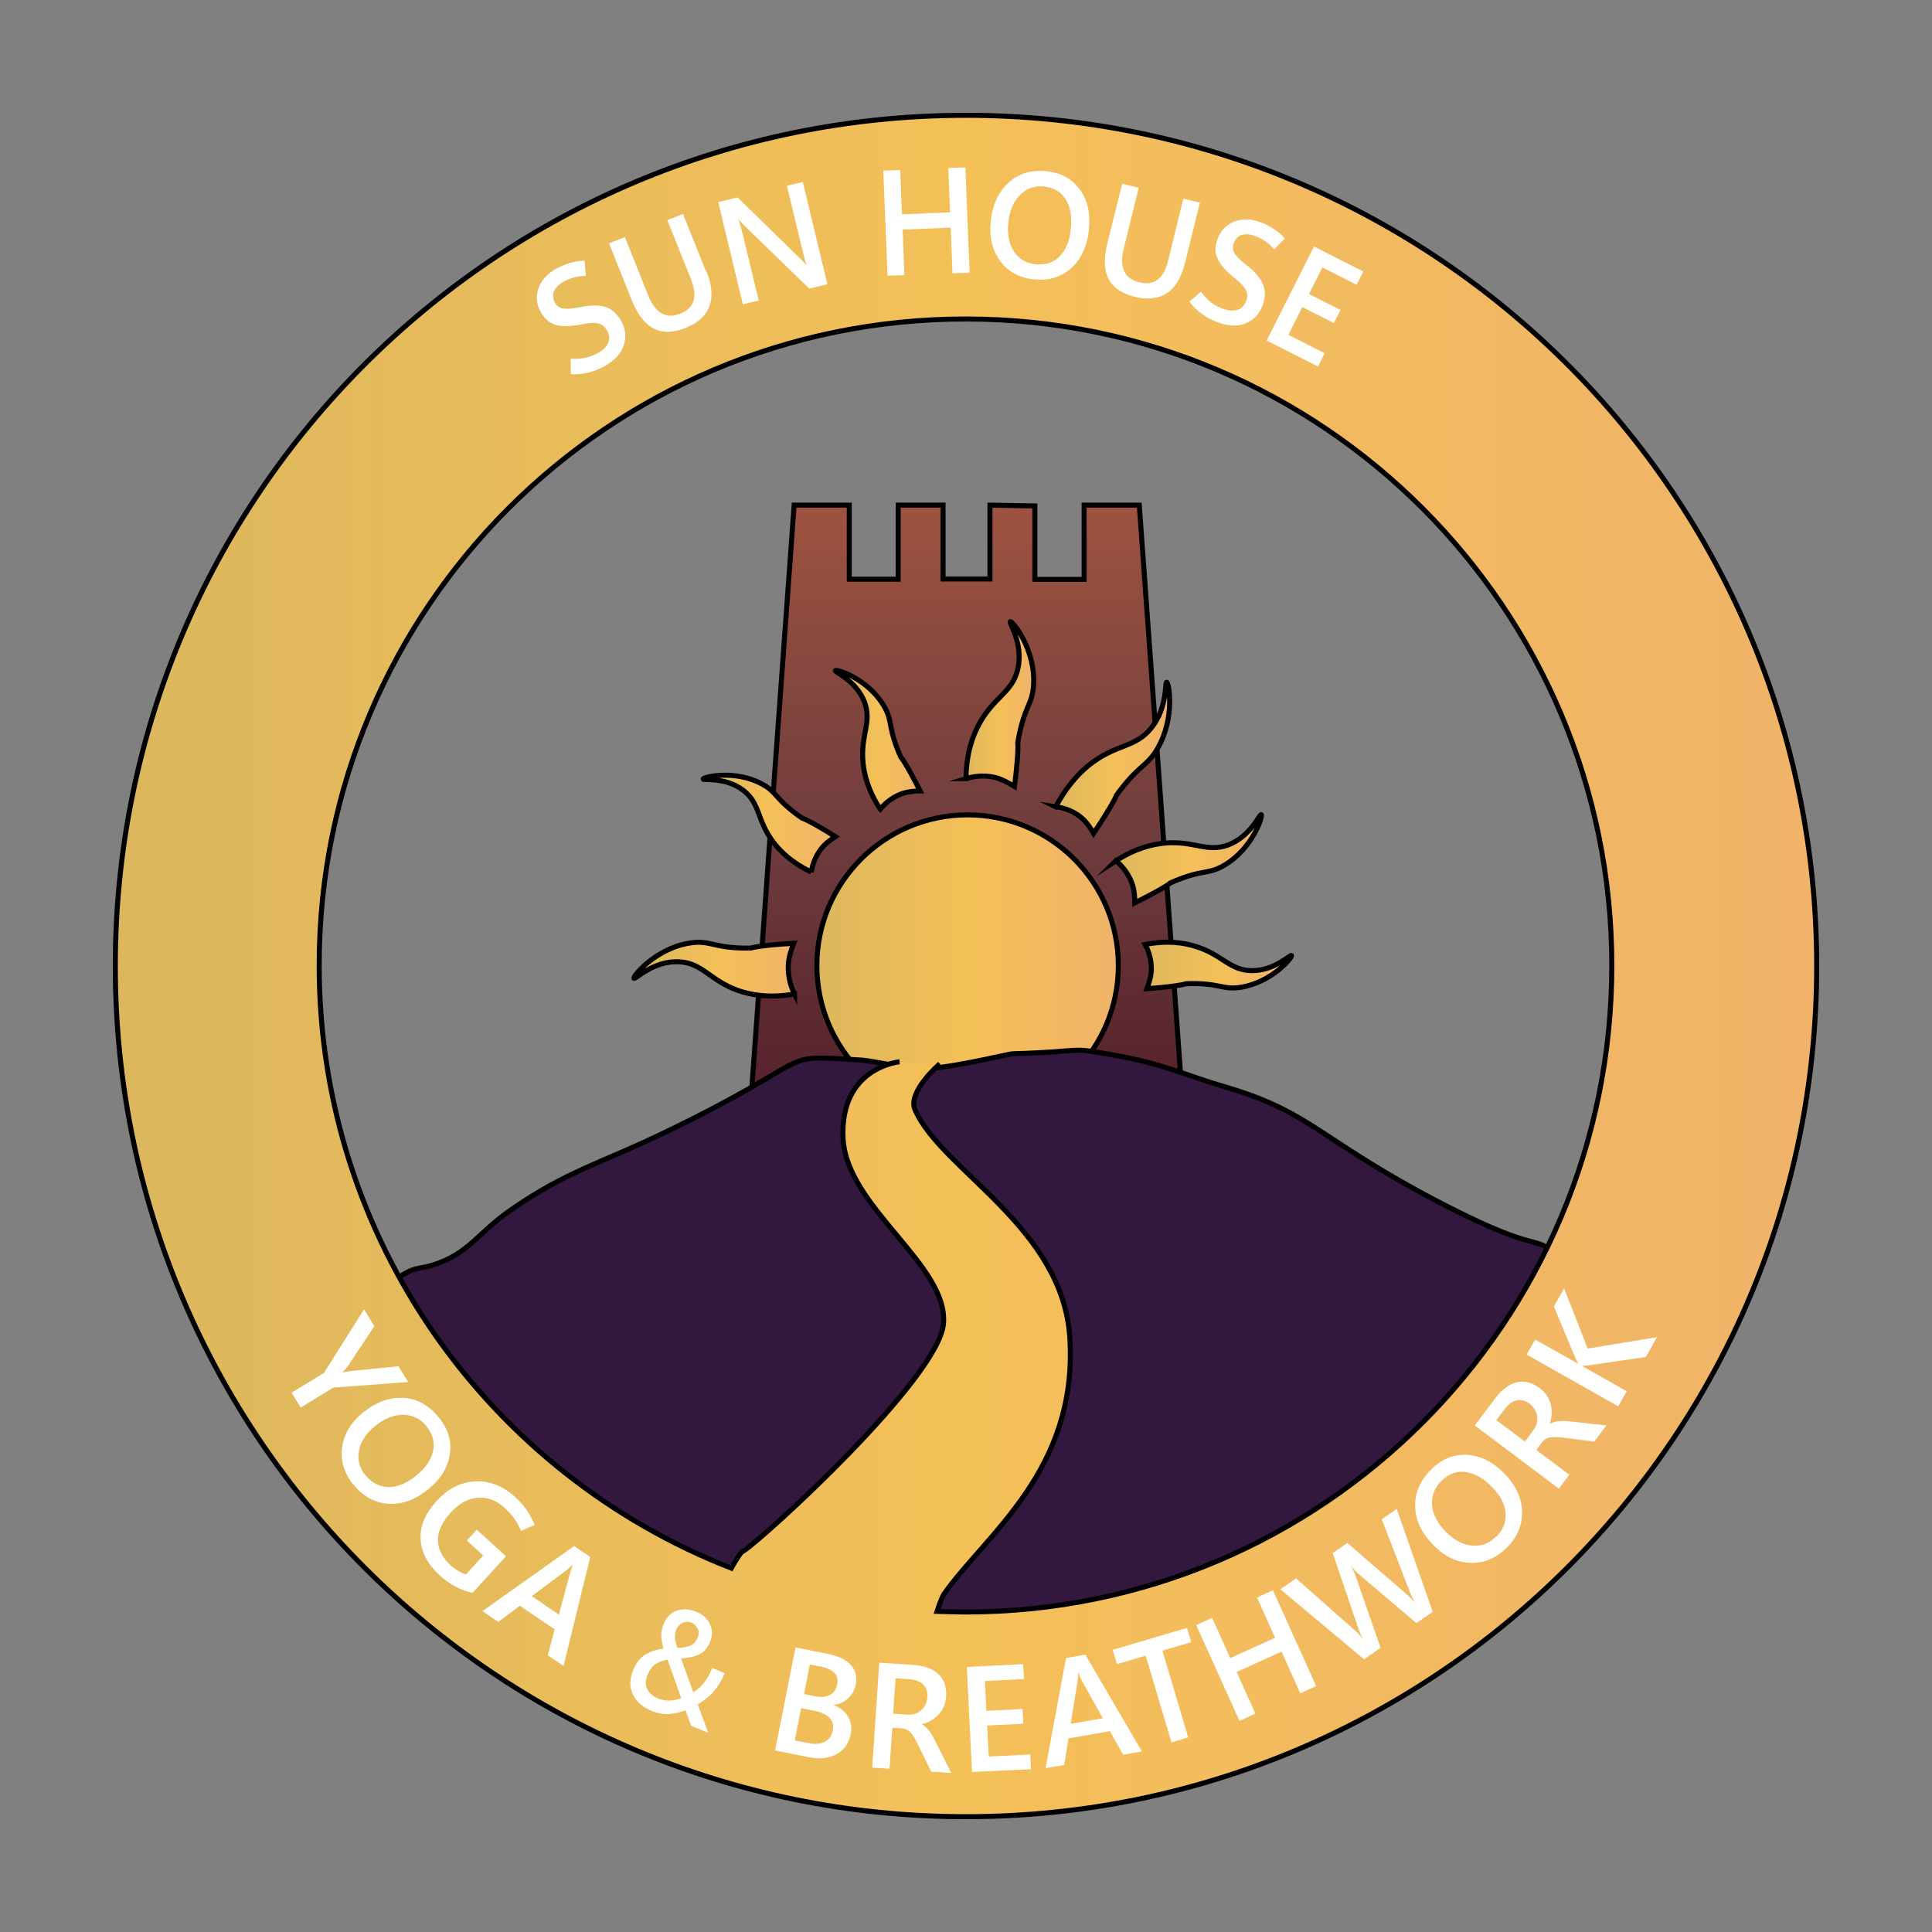 <?xml version="1.0" encoding="UTF-8"?><svg id="Ebene_1" xmlns="http://www.w3.org/2000/svg" xmlns:xlink="http://www.w3.org/1999/xlink" viewBox="0 0 96 96"><rect x="0" y="0" width="96" height="96" fill="#808080" stroke="none"/><defs><style>.cls-1{fill:url(#Unbenannter_Verlauf_534);}.cls-1,.cls-2,.cls-3,.cls-4,.cls-5,.cls-6,.cls-7,.cls-8,.cls-9,.cls-10,.cls-11{stroke:#000;stroke-miterlimit:10;stroke-width:.25px;}.cls-2{fill:url(#Unbenannter_Verlauf_534-5);}.cls-12{fill:#fff;}.cls-3{fill:url(#Unbenannter_Verlauf_534-2);}.cls-13{fill:none;}.cls-4{fill:url(#Unbenannter_Verlauf_534-9);}.cls-5{fill:#32183f;}.cls-6{fill:url(#Unbenannter_Verlauf_534-4);}.cls-7{fill:url(#Unbenannter_Verlauf_94);}.cls-8{fill:url(#Unbenannter_Verlauf_534-6);}.cls-9{fill:url(#Unbenannter_Verlauf_534-8);}.cls-10{fill:url(#Unbenannter_Verlauf_534-7);}.cls-11{fill:url(#Unbenannter_Verlauf_534-3);}</style><linearGradient id="Unbenannter_Verlauf_94" x1="48.03" y1="25.1" x2="48.03" y2="58.71" gradientUnits="userSpaceOnUse"><stop offset="0" stop-color="#9e5340"/><stop offset=".5" stop-color="#6e3c3d"/><stop offset="1" stop-color="#4e1826"/></linearGradient><linearGradient id="Unbenannter_Verlauf_534" x1="40.59" y1="47.98" x2="55.58" y2="47.98" gradientUnits="userSpaceOnUse"><stop offset="0" stop-color="#dcb75d"/><stop offset=".5" stop-color="#f4c058"/><stop offset="1" stop-color="#f0b369"/></linearGradient><linearGradient id="Unbenannter_Verlauf_534-2" x1="103.02" y1="352.67" x2="112.43" y2="352.9" gradientTransform="translate(-61.69 -261.9) rotate(-1.44) scale(.85 .89) skewX(-.38)" xlink:href="#Unbenannter_Verlauf_534"/><linearGradient id="Unbenannter_Verlauf_534-3" x1="34.94" y1="40.92" x2="41.51" y2="40.92" xlink:href="#Unbenannter_Verlauf_534"/><linearGradient id="Unbenannter_Verlauf_534-4" x1="41.51" y1="36.76" x2="45.73" y2="36.76" xlink:href="#Unbenannter_Verlauf_534"/><linearGradient id="Unbenannter_Verlauf_534-5" x1="48" y1="34.99" x2="51.37" y2="34.99" xlink:href="#Unbenannter_Verlauf_534"/><linearGradient id="Unbenannter_Verlauf_534-6" x1="52.46" y1="37.66" x2="58.12" y2="37.66" xlink:href="#Unbenannter_Verlauf_534"/><linearGradient id="Unbenannter_Verlauf_534-7" x1="55.44" y1="42.68" x2="62.67" y2="42.68" xlink:href="#Unbenannter_Verlauf_534"/><linearGradient id="Unbenannter_Verlauf_534-8" x1="56.9" y1="47.97" x2="64.17" y2="47.97" xlink:href="#Unbenannter_Verlauf_534"/><linearGradient id="Unbenannter_Verlauf_534-9" x1="5.73" y1="48" x2="90.27" y2="48" xlink:href="#Unbenannter_Verlauf_534"/></defs><circle class="cls-13" cx="48.08" cy="48" r="32.12"/><circle class="cls-13" cx="48.08" cy="48" r="32.12"/><path class="cls-7" d="M59.05,58.71l-2.44-33.61h-2.74s0,3.69,0,3.69h-2.45s0-3.65,0-3.65l-2.23-.04v3.52s0,.15,0,.15h-2.33s0-3.67,0-3.67h-2.23v3.68s-2.43,0-2.43,0v-3.68s-2.74,0-2.74,0l-2.44,33.61h22.03Z"/><circle class="cls-1" cx="48.08" cy="47.98" r="7.49"/><path class="cls-3" d="M39.48,49.39c-1.23.22-2.15.05-2.77-.16-1.44-.5-1.8-1.4-3-1.44-1.27-.05-2.15.9-2.21.82-.06-.1,1.11-1.52,2.83-1.76,1.02-.14,1.12.29,2.98.26,0,0,.3-.13,2.13-.24-.09.22-.25.67-.27,1.07-.03.68.18,1.2.31,1.46Z"/><path class="cls-11" d="M40.31,43.33c-1-.48-1.57-1.06-1.92-1.53-.79-1.08-.62-1.89-1.46-2.53-.89-.68-1.99-.48-1.99-.56,0-.1,1.54-.48,2.89.23.81.42.66.77,2.02,1.71,0,0,.28.06,1.66.92-.17.11-.51.34-.71.61-.35.45-.45.92-.49,1.16Z"/><path class="cls-6" d="M43.74,40.21c-.62-.95-.81-1.76-.86-2.35-.12-1.37.46-1.97.07-2.99-.42-1.07-1.49-1.47-1.44-1.55.06-.08,1.6.4,2.4,1.74.48.8.17,1.03.85,2.56,0,0,.21.2.96,1.68-.21,0-.62.03-.94.15-.55.21-.89.57-1.04.76Z"/><path class="cls-2" d="M48,38.69c.01-1.27.34-2.14.66-2.73.74-1.35,1.66-1.55,1.92-2.74.28-1.25-.47-2.3-.38-2.33.11-.04,1.25,1.37,1.16,3.11-.05,1.04-.48,1.06-.79,2.92,0,0,.07.32-.16,2.16-.2-.12-.6-.36-.97-.45-.64-.15-1.18-.02-1.44.06Z"/><path class="cls-8" d="M52.46,40.09c.6-1.14,1.29-1.81,1.83-2.21,1.26-.92,2.14-.74,2.92-1.71.82-1.03.66-2.27.76-2.27.11,0,.44,1.74-.45,3.29-.53.92-.91.77-2.04,2.32,0,0-.09.32-1.14,1.9-.11-.19-.34-.57-.63-.8-.48-.39-1-.49-1.27-.53Z"/><path class="cls-10" d="M55.44,42.78c.99-.64,1.85-.84,2.47-.89,1.43-.12,2.06.49,3.13.09,1.12-.43,1.55-1.55,1.63-1.5.09.06-.42,1.68-1.83,2.51-.84.5-1.08.17-2.68.88,0,0-.22.22-1.77.99,0-.22-.02-.65-.15-.99-.22-.58-.59-.93-.79-1.1Z"/><path class="cls-9" d="M56.9,46.93c1.12-.22,1.95-.08,2.52.1,1.32.41,1.67,1.18,2.76,1.2,1.15.02,1.94-.82,1.99-.75.06.09-.98,1.34-2.53,1.58-.93.14-1.02-.24-2.71-.18,0,0-.27.12-1.94.25.07-.19.21-.59.22-.94.01-.59-.19-1.04-.31-1.26Z"/><path class="cls-5" d="M19.19,63.91c1.46-1.08,1.39-.77,2.31-1.05,1.78-.54,2.23-1.6,3.9-2.75,2.74-1.9,4.4-2.29,7.47-3.76,8.25-3.96,5.41-3.95,10.01-3.67.17.01,1.3.21,2.41.41,1.15.21,4.97-.77,5.05-.73,3.85-.11,2.54-.37,5.08.08,2.49.45,3.41.97,5.43,1.56,4.46,1.3,4.71,2.7,11.13,5.98,4.63,2.36,4.11,1.3,5.48,2.42,0,0-6.18,19.49-30.9,19.34-20.18-.13-27.37-17.82-27.37-17.82Z"/><path class="cls-4" d="M48,90.27c-23.35,0-42.27-18.93-42.27-42.27S24.65,5.73,48,5.73s42.27,18.93,42.27,42.27-18.93,42.27-42.27,42.27M46.7,52.86s-1.63,1.39-1.23,2.29c1.32,3.01,7.35,5.81,7.69,11.34.41,6.61-4.24,9.81-6.26,12.73-.13.19-.34.85-.34.85.28.01,1.22.03,1.41.03,17.74,0,32.12-14.38,32.12-32.12S65.72,15.85,47.98,15.85,15.86,30.23,15.86,47.97c0,13.63,8.49,25.28,20.48,29.95,0,0,.35-.64.52-.8.02-.02.03-.02.08-.05,1.02-.65,9.7-8.58,9.94-11.29.26-2.93-4.84-5.79-4.99-9.24-.15-3.52,2.81-3.78,2.81-3.78"/><ellipse class="cls-13" cx="47.63" cy="48.45" rx="35.77" ry="34.84"/><path class="cls-12" d="M28.36,18.59v-.77c.28.02.52,0,.72-.04s.41-.12.63-.24c.26-.14.43-.31.51-.5s.07-.4-.05-.61c-.11-.19-.25-.31-.44-.36-.18-.04-.45-.03-.8.04-.53.11-.96.12-1.29.04-.33-.09-.58-.31-.78-.66-.21-.38-.24-.77-.1-1.17.14-.4.44-.73.92-.99.21-.11.42-.2.65-.27.23-.06.47-.1.72-.11l.06.76c-.22,0-.42.03-.6.08-.18.05-.35.12-.51.21-.24.13-.39.29-.47.47-.08.18-.06.37.04.56.09.17.23.27.41.3.18.03.45.01.8-.06.54-.11.98-.12,1.3-.02.32.1.58.34.79.71.22.4.26.8.12,1.21-.14.41-.46.76-.98,1.04-.26.14-.53.25-.81.31-.28.07-.57.09-.86.07Z"/><path class="cls-12" d="M35.09,13.44c.28.7.34,1.29.16,1.77-.17.48-.57.84-1.2,1.09-.6.24-1.13.25-1.56.03s-.79-.67-1.07-1.35l-1.16-2.89.79-.31,1.15,2.88c.18.45.4.75.67.91.27.15.58.16.94.01.35-.14.57-.35.65-.64.09-.29.04-.65-.13-1.08l-1.17-2.92.78-.31,1.13,2.83Z"/><path class="cls-12" d="M41.11,14.12l-.9.22-3.2-3.11c-.06-.06-.12-.12-.17-.17s-.09-.1-.12-.15h-.02c.03.07.06.17.09.29s.07.28.12.46l.79,3.27-.79.19-1.22-5.08.96-.23,3.11,3.04c.07.06.12.12.18.18.05.05.1.1.13.15h.01c-.03-.07-.06-.16-.09-.28-.03-.12-.07-.27-.11-.44l-.78-3.23.79-.19,1.22,5.08Z"/><path class="cls-12" d="M48.18,13.55l-.85.03-.09-2.27-2.39.1.09,2.26-.84.03-.21-5.22.84-.03.09,2.2,2.39-.1-.09-2.2.85-.03.21,5.22Z"/><path class="cls-12" d="M51.37,13.88c-.72-.07-1.28-.38-1.67-.91-.39-.53-.55-1.18-.47-1.96.08-.83.38-1.47.88-1.93.5-.46,1.13-.65,1.89-.57.71.07,1.26.37,1.65.9.39.53.54,1.19.46,1.98-.08.83-.38,1.48-.88,1.93-.5.45-1.12.64-1.86.56ZM51.46,13.13c.48.05.88-.08,1.19-.39.31-.31.5-.76.56-1.36.06-.62-.02-1.11-.26-1.48-.24-.37-.59-.58-1.07-.63-.47-.05-.87.09-1.2.42-.32.33-.52.78-.58,1.36-.06.58.03,1.07.28,1.44.25.38.6.59,1.06.64Z"/><path class="cls-12" d="M58.89,13.03c-.18.74-.48,1.25-.9,1.53s-.96.35-1.61.19c-.63-.16-1.06-.45-1.29-.88-.23-.43-.25-1.01-.08-1.72l.75-3.02.82.2-.74,3.01c-.12.47-.11.84.02,1.13s.38.47.76.56c.37.09.67.04.91-.14.24-.18.41-.5.52-.96l.75-3.06.82.2-.73,2.96Z"/><path class="cls-12" d="M59.09,14.99l.59-.49c.16.22.33.39.49.52.16.13.36.23.59.32.27.1.51.12.72.06.2-.06.35-.21.44-.43.08-.21.07-.39-.01-.56-.09-.17-.27-.36-.54-.58-.43-.33-.72-.65-.86-.96-.15-.3-.15-.64,0-1.02.15-.4.43-.68.82-.84.4-.16.85-.14,1.35.05.22.08.43.19.62.32.2.13.38.29.55.47l-.54.54c-.15-.17-.29-.3-.45-.41-.15-.1-.31-.19-.49-.25-.25-.1-.47-.11-.66-.06-.19.06-.32.19-.4.4-.07.18-.06.35.03.51s.28.35.57.57c.44.34.72.67.85.98.13.31.12.66-.03,1.06-.16.43-.44.72-.84.88s-.88.14-1.42-.07c-.27-.1-.53-.24-.76-.41-.23-.17-.44-.37-.61-.61Z"/><path class="cls-12" d="M65.49,18.21l-2.55-1.29,2.35-4.67,2.45,1.24-.33.66-1.7-.86-.67,1.32,1.57.79-.33.65-1.57-.79-.69,1.38,1.8.91-.33.66Z"/><ellipse class="cls-13" cx="47.63" cy="49.71" rx="38.48" ry="38.33"/><path class="cls-12" d="M20.29,68.67l-3.73.28-1.62.99-.45-.74,1.61-.98,1.99-3.16.51.84-1.33,2s-.04.05-.08.1c-.04.05-.1.12-.17.2h0c.06-.01.12-.03.18-.04.06-.01.12-.02.19-.03l2.41-.24.48.78Z"/><path class="cls-12" d="M17.56,73.77c-.47-.58-.65-1.2-.56-1.86.09-.66.44-1.24,1.05-1.73.65-.52,1.31-.76,2-.72s1.27.37,1.76.98c.46.57.64,1.18.54,1.83-.1.65-.45,1.23-1.07,1.73-.65.53-1.32.77-1.99.72-.68-.05-1.25-.36-1.73-.96ZM18.16,73.3c.31.38.69.58,1.13.59s.9-.17,1.37-.55c.48-.39.77-.8.86-1.24s-.02-.84-.32-1.22-.69-.57-1.16-.58c-.46,0-.92.17-1.38.54-.46.37-.73.78-.82,1.23-.09.45.01.86.31,1.22Z"/><path class="cls-12" d="M23.49,79.15c-.29-.06-.57-.16-.85-.31-.28-.15-.54-.33-.8-.57-.58-.53-.9-1.12-.94-1.77-.04-.65.22-1.29.79-1.91.56-.61,1.19-.94,1.91-.98.71-.04,1.38.22,1.99.77.23.21.42.42.57.64.15.22.29.47.41.75l-.68.3c-.1-.23-.21-.44-.34-.62-.13-.18-.28-.35-.47-.52-.4-.37-.84-.54-1.32-.51s-.93.27-1.37.74c-.43.48-.64.94-.63,1.39.02.45.22.85.62,1.22.13.12.26.21.39.29s.26.13.39.17l.85-.94-.81-.74.49-.54,1.45,1.32-1.66,1.82Z"/><path class="cls-12" d="M23.98,80.05l4.55-3.23.8.55-1.33,5.41-.78-.53.34-1.29-1.73-1.17-1.07.8-.78-.53ZM26.42,79.31l1.35.92.57-2.12c.02-.05.03-.11.05-.16.02-.05.05-.12.08-.19h-.02c-.05.04-.1.09-.14.13-.04.04-.09.07-.13.11l-1.77,1.32Z"/><path class="cls-12" d="M34.33,85.72l-.27-.74c-.27.11-.54.17-.82.19-.28.02-.57-.04-.87-.16-.44-.18-.74-.45-.92-.81s-.17-.77.02-1.24c.14-.33.34-.58.59-.74.26-.16.56-.26.91-.3-.07-.25-.11-.47-.11-.66,0-.19.04-.37.11-.55.15-.36.37-.58.67-.68s.62-.08.96.06c.33.13.55.34.68.62.13.28.13.57,0,.88-.1.25-.25.44-.45.57-.2.13-.53.21-.99.25l.61,1.68c.22-.14.41-.31.55-.5.15-.19.28-.43.39-.71l.62.26c-.14.34-.32.64-.53.89-.21.25-.48.47-.81.66l.52,1.41-.88-.36ZM33.85,84.39l-.68-1.92c-.21.03-.39.09-.57.2-.17.1-.31.29-.42.54-.11.26-.12.5-.02.71.1.21.26.36.5.46.21.09.42.13.61.12.19,0,.39-.05.59-.12ZM33.66,81.88c.3,0,.52-.05.67-.12s.25-.2.33-.38c.08-.18.08-.34,0-.47s-.16-.22-.28-.27c-.16-.07-.32-.07-.46,0s-.25.17-.32.34c-.05.13-.07.26-.06.4s.05.3.12.5Z"/><path class="cls-12" d="M38.51,86.99l1.02-5.13,1.64.33c.5.1.87.28,1.11.55.24.27.32.59.24.97-.06.28-.19.51-.39.69-.2.18-.44.29-.73.32h0c.33.12.57.3.73.56.16.26.2.56.14.89-.09.45-.32.78-.7.99s-.83.26-1.35.16l-1.7-.34ZM39.81,84.87l-.32,1.61.73.14c.31.06.57.04.78-.08.2-.11.33-.3.38-.55.05-.25,0-.47-.16-.63s-.4-.29-.75-.35l-.66-.13ZM40.24,82.71l-.29,1.47.57.11c.29.06.52.03.72-.07s.31-.28.36-.53c.05-.23,0-.42-.13-.56s-.35-.25-.65-.31l-.57-.11Z"/><path class="cls-12" d="M47.26,88.1l-.99-.07-.71-1.45c-.13-.25-.24-.43-.35-.53-.11-.1-.24-.16-.4-.17l-.47-.03-.14,2.04-.86-.06.35-5.21,1.69.11c.53.04.95.18,1.24.45.29.26.42.63.39,1.11-.02.36-.14.66-.36.89-.21.24-.49.4-.84.5h0c.12.08.24.17.33.29.1.12.19.26.27.43l.86,1.7ZM44.5,83.39l-.12,1.76.68.05c.28.02.52-.05.71-.22.19-.17.3-.38.31-.65.02-.26-.05-.47-.2-.62-.15-.16-.38-.24-.69-.27l-.7-.05Z"/><path class="cls-12" d="M51.22,87.91l-2.92.14-.26-5.22,2.8-.14.04.74-1.94.1.07,1.48,1.8-.09.04.73-1.8.09.08,1.54,2.06-.1.04.74Z"/><path class="cls-12" d="M51.95,87.88l1.02-5.49.96-.17,2.81,4.81-.93.16-.66-1.17-2.06.36-.21,1.32-.93.16ZM53.19,85.66l1.61-.28-1.07-1.92s-.05-.1-.07-.15-.04-.12-.07-.19h-.02c0,.08,0,.14,0,.2,0,.06,0,.11-.02.17l-.35,2.18Z"/><path class="cls-12" d="M59.19,81.6l-1.43.42,1.28,4.31-.83.25-1.28-4.31-1.43.42-.21-.71,3.69-1.09.21.71Z"/><path class="cls-12" d="M65.4,83.78l-.79.36-.93-2.07-2.23,1.01.93,2.07-.79.36-2.15-4.76.79-.36.9,2,2.23-1.01-.9-2,.79-.36,2.15,4.76Z"/><path class="cls-12" d="M69.4,74.97l1.79,5.12-.81.56-2.85-2.42c-.07-.06-.13-.12-.2-.19-.06-.07-.13-.14-.19-.22h-.01c.05.1.1.18.14.27.04.08.07.17.1.25l1.23,3.54-.82.57-4.16-3.48.78-.54,2.91,2.57c.06.05.12.11.19.18.06.07.13.15.19.23h.02c-.04-.08-.08-.16-.12-.25-.04-.09-.08-.18-.11-.29l-1.26-3.7.73-.5,2.97,2.57c.05.04.11.1.17.16s.13.14.2.22h.01c-.04-.08-.08-.15-.12-.23s-.08-.17-.12-.27l-1.4-3.63.74-.51Z"/><path class="cls-12" d="M74.86,76.91c-.53.52-1.12.77-1.79.75s-1.28-.31-1.83-.87c-.59-.59-.9-1.23-.92-1.91-.03-.69.24-1.3.79-1.86.52-.52,1.11-.76,1.77-.73s1.27.33,1.83.89c.59.59.9,1.23.92,1.91.02.68-.23,1.29-.77,1.82ZM74.34,76.37c.35-.35.51-.74.47-1.19-.03-.44-.26-.88-.69-1.31-.44-.44-.88-.68-1.32-.73-.44-.05-.83.1-1.18.45-.34.34-.5.75-.46,1.21.04.46.27.9.68,1.31.42.42.85.65,1.3.69.45.04.85-.1,1.18-.43Z"/><path class="cls-12" d="M79.82,70.83l-.6.8-1.6-.2c-.28-.03-.5-.03-.64,0s-.26.12-.36.24l-.28.38,1.64,1.23-.52.69-4.18-3.14,1.02-1.35c.32-.43.67-.69,1.05-.79.38-.1.76,0,1.15.28.29.22.47.48.55.79.08.31.07.63-.04.98h.01c.12-.06.26-.1.41-.12s.32-.02.5,0l1.89.21ZM74.36,70.57l1.41,1.06.41-.55c.17-.22.24-.46.2-.71s-.16-.46-.38-.62c-.21-.16-.42-.21-.63-.17s-.41.19-.6.43l-.42.56Z"/><path class="cls-12" d="M82.33,66.45l-.55.98-2.9.42s-.09.01-.13.01-.09,0-.13,0v.02s2.21,1.25,2.21,1.25l-.42.75-4.55-2.57.42-.75,2.13,1.2v-.02s-.03-.06-.05-.1c-.02-.04-.05-.08-.07-.14l-1.08-2.58.51-.9,1.17,2.99,3.47-.57Z"/></svg>